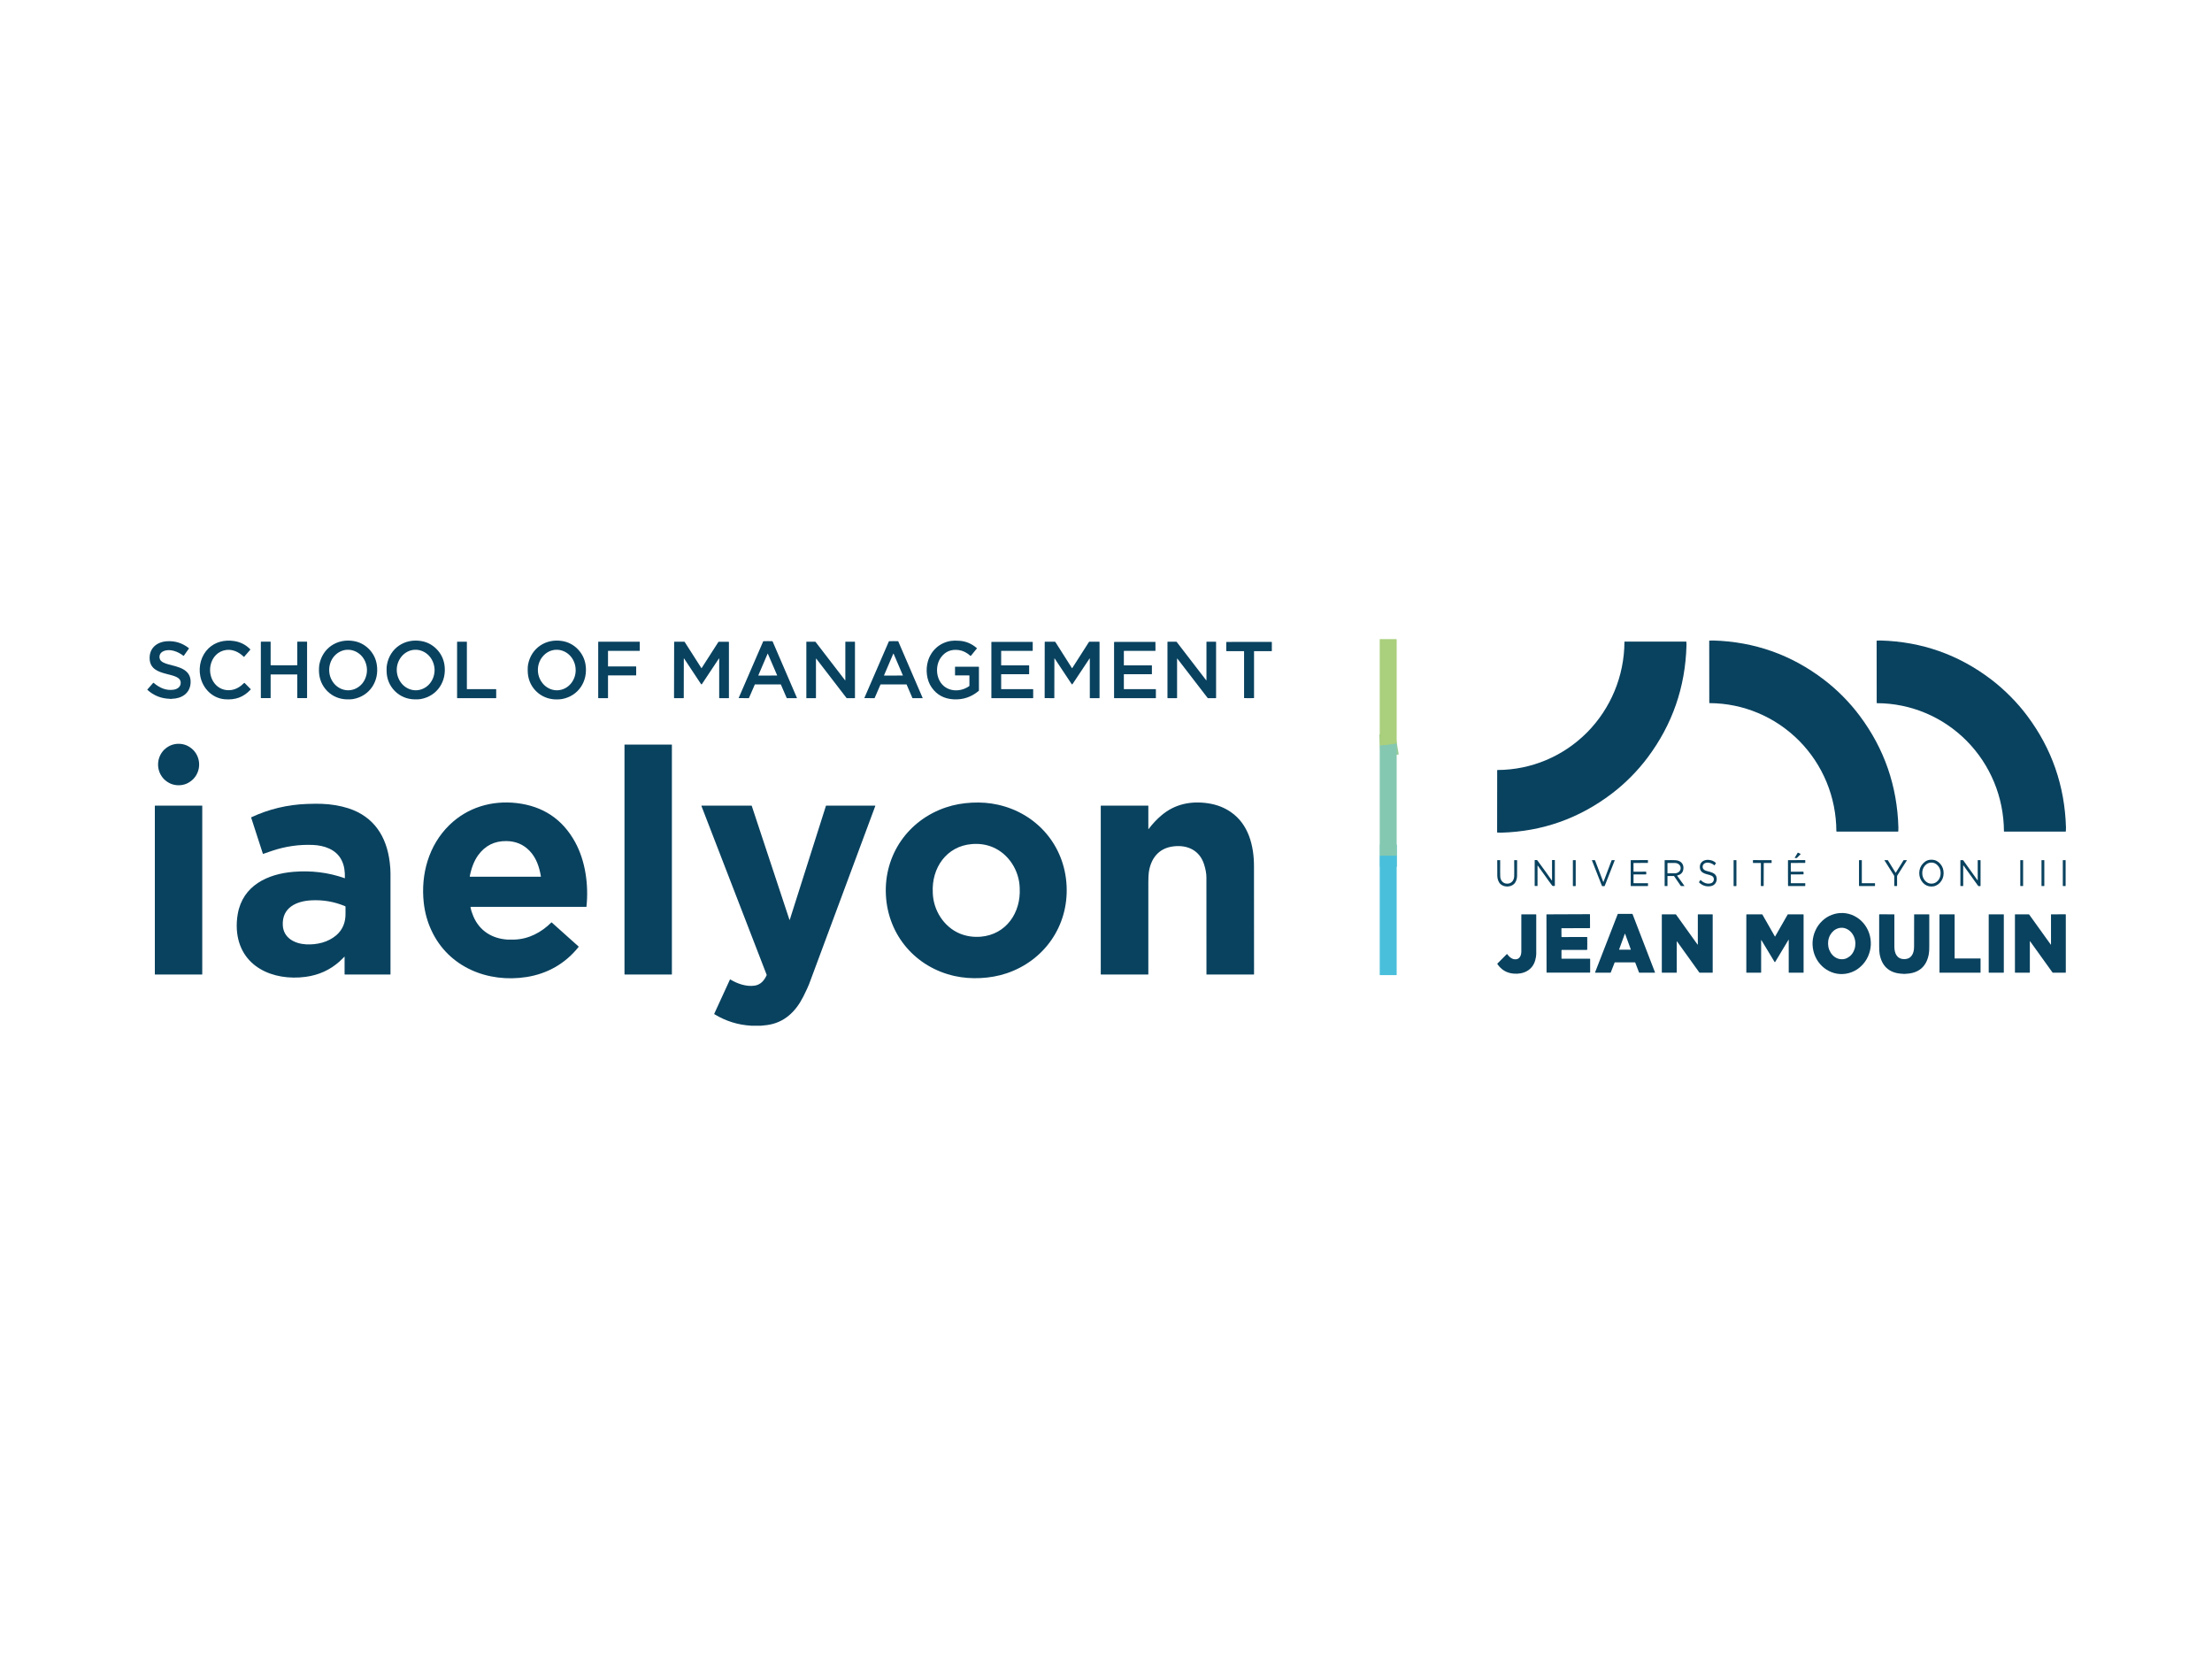 <?xml version="1.0" encoding="UTF-8"?> <svg xmlns="http://www.w3.org/2000/svg" xmlns:xlink="http://www.w3.org/1999/xlink" width="200" zoomAndPan="magnify" viewBox="0 0 150 112.5" height="150" preserveAspectRatio="xMidYMid meet" version="1.2"><defs><clipPath id="38f0b1bc7a"><path d="M 85 42.676 L 104 42.676 L 104 60 L 85 60 Z M 85 42.676 "></path></clipPath><clipPath id="b421529b0c"><path d="M 127 43 L 140.262 43 L 140.262 57 L 127 57 Z M 127 43 "></path></clipPath><clipPath id="6bda8e4a09"><path d="M 9.59 43 L 13 43 L 13 48 L 9.59 48 Z M 9.59 43 "></path></clipPath><clipPath id="4fceb3a120"><path d="M 47 54 L 60 54 L 60 69.555 L 47 69.555 Z M 47 54 "></path></clipPath><clipPath id="2235d6160d"><path d="M 139 58 L 140.262 58 L 140.262 61 L 139 61 Z M 139 58 "></path></clipPath><clipPath id="65a5c183d2"><path d="M 136 62 L 140.262 62 L 140.262 66 L 136 66 Z M 136 62 "></path></clipPath></defs><g id="53fd8afce9"><g clip-rule="nonzero" clip-path="url(#38f0b1bc7a)"><path style="fill:none;stroke-width:2;stroke-linecap:butt;stroke-linejoin:miter;stroke:#97cc97;stroke-opacity:1;stroke-miterlimit:4;" d="M 113.939 10.286 C 113.431 10.374 112.918 10.437 112.399 10.468 " transform="matrix(0.746,0,0,0.753,9.726,42.674)"></path></g><path style="fill:none;stroke-width:2;stroke-linecap:butt;stroke-linejoin:miter;stroke:#67c4c7;stroke-opacity:1;stroke-miterlimit:4;" d="M 113.939 20.389 L 112.399 20.389 " transform="matrix(0.746,0,0,0.753,9.726,42.674)"></path><path style=" stroke:none;fill-rule:nonzero;fill:#aacf7d;fill-opacity:1;" d="M 94.711 50.422 C 94.332 50.488 93.949 50.535 93.562 50.559 L 93.562 43.348 C 93.562 43.344 93.566 43.34 93.574 43.34 L 94.676 43.34 C 94.699 43.34 94.711 43.352 94.711 43.375 Z M 94.711 50.422 "></path><path style=" stroke:none;fill-rule:nonzero;fill:#09425f;fill-opacity:1;" d="M 16.551 46.316 C 16.562 46.305 16.578 46.305 16.59 46.316 L 16.996 46.727 C 17.008 46.738 17.008 46.75 16.996 46.762 C 16.504 47.289 15.949 47.477 15.234 47.418 C 14.387 47.344 13.738 46.672 13.582 45.852 C 13.449 45.168 13.645 44.445 14.145 43.961 C 14.609 43.52 15.234 43.375 15.867 43.469 C 16.293 43.531 16.66 43.715 16.969 44.027 C 16.98 44.039 16.98 44.051 16.969 44.062 L 16.559 44.535 C 16.547 44.547 16.535 44.547 16.527 44.535 C 16.211 44.223 15.797 44.023 15.355 44.074 C 14.793 44.141 14.391 44.562 14.277 45.117 C 14.094 46.016 14.719 46.934 15.699 46.789 C 16.031 46.738 16.312 46.555 16.551 46.316 Z M 16.551 46.316 "></path><path style=" stroke:none;fill-rule:nonzero;fill:#09425f;fill-opacity:1;" d="M 25.02 44.012 C 25.309 44.309 25.488 44.66 25.551 45.07 C 25.73 46.195 25.066 47.207 23.941 47.406 C 23.844 47.422 23.711 47.43 23.543 47.426 C 23.027 47.418 22.555 47.23 22.188 46.859 C 21.82 46.484 21.637 46.012 21.629 45.484 C 21.629 45.316 21.637 45.184 21.652 45.086 C 21.855 43.949 22.859 43.285 23.973 43.469 C 24.379 43.535 24.727 43.719 25.02 44.012 Z M 23.539 44.062 C 23.371 44.07 23.207 44.113 23.055 44.191 C 22.902 44.27 22.766 44.375 22.652 44.508 C 22.539 44.645 22.453 44.797 22.398 44.965 C 22.34 45.137 22.316 45.312 22.324 45.496 C 22.332 45.68 22.371 45.852 22.445 46.016 C 22.52 46.18 22.617 46.324 22.742 46.449 C 22.871 46.57 23.012 46.664 23.172 46.727 C 23.332 46.789 23.496 46.816 23.668 46.809 C 23.836 46.797 24 46.758 24.152 46.68 C 24.305 46.602 24.441 46.496 24.555 46.363 C 24.668 46.227 24.754 46.074 24.809 45.902 C 24.867 45.734 24.891 45.555 24.883 45.375 C 24.875 45.191 24.832 45.02 24.762 44.855 C 24.688 44.688 24.59 44.547 24.465 44.422 C 24.336 44.301 24.195 44.207 24.035 44.145 C 23.875 44.082 23.711 44.055 23.539 44.062 Z M 23.539 44.062 "></path><path style=" stroke:none;fill-rule:nonzero;fill:#09425f;fill-opacity:1;" d="M 26.773 46.859 C 26.402 46.484 26.219 46.012 26.215 45.484 C 26.211 45.316 26.219 45.184 26.238 45.086 C 26.438 43.949 27.441 43.285 28.555 43.469 C 28.961 43.535 29.312 43.719 29.602 44.012 C 29.895 44.309 30.07 44.66 30.137 45.07 C 30.312 46.195 29.652 47.207 28.523 47.406 C 28.426 47.422 28.293 47.43 28.129 47.426 C 27.609 47.418 27.141 47.23 26.773 46.859 Z M 28.125 44.062 C 27.953 44.07 27.793 44.113 27.637 44.191 C 27.484 44.27 27.352 44.375 27.238 44.508 C 27.125 44.645 27.039 44.797 26.98 44.965 C 26.922 45.137 26.898 45.312 26.906 45.496 C 26.918 45.68 26.957 45.852 27.031 46.016 C 27.102 46.18 27.203 46.324 27.328 46.449 C 27.453 46.57 27.598 46.664 27.758 46.727 C 27.918 46.789 28.082 46.816 28.25 46.809 C 28.422 46.797 28.582 46.758 28.734 46.68 C 28.891 46.602 29.023 46.496 29.137 46.363 C 29.25 46.227 29.336 46.074 29.395 45.902 C 29.449 45.734 29.477 45.555 29.469 45.375 C 29.457 45.191 29.418 45.02 29.344 44.855 C 29.273 44.688 29.172 44.547 29.047 44.422 C 28.922 44.301 28.777 44.207 28.617 44.145 C 28.457 44.082 28.293 44.055 28.125 44.062 Z M 28.125 44.062 "></path><path style=" stroke:none;fill-rule:nonzero;fill:#09425f;fill-opacity:1;" d="M 36.34 46.859 C 35.973 46.484 35.789 46.012 35.785 45.484 C 35.781 45.316 35.789 45.184 35.805 45.086 C 36.008 43.949 37.012 43.285 38.125 43.469 C 38.531 43.535 38.883 43.719 39.172 44.012 C 39.461 44.309 39.641 44.66 39.707 45.07 C 39.883 46.195 39.223 47.207 38.094 47.406 C 37.996 47.422 37.863 47.43 37.699 47.43 C 37.18 47.418 36.711 47.23 36.34 46.859 Z M 37.691 44.062 C 37.523 44.07 37.363 44.113 37.207 44.191 C 37.055 44.27 36.922 44.375 36.809 44.508 C 36.691 44.645 36.609 44.797 36.551 44.965 C 36.492 45.137 36.469 45.312 36.477 45.496 C 36.484 45.68 36.527 45.852 36.598 46.016 C 36.672 46.18 36.773 46.324 36.898 46.449 C 37.023 46.57 37.168 46.664 37.328 46.727 C 37.488 46.789 37.652 46.816 37.82 46.809 C 37.992 46.797 38.152 46.758 38.305 46.68 C 38.461 46.602 38.594 46.496 38.707 46.363 C 38.82 46.227 38.906 46.074 38.965 45.902 C 39.02 45.734 39.047 45.555 39.035 45.375 C 39.027 45.191 38.988 45.02 38.914 44.855 C 38.844 44.688 38.742 44.547 38.617 44.422 C 38.492 44.301 38.348 44.207 38.188 44.145 C 38.027 44.082 37.863 44.055 37.691 44.062 Z M 37.691 44.062 "></path><path style=" stroke:none;fill-rule:nonzero;fill:#09425f;fill-opacity:1;" d="M 66.383 45.238 L 66.383 46.82 C 66.383 46.836 66.375 46.848 66.363 46.855 C 65.867 47.27 65.297 47.461 64.656 47.422 C 64.023 47.387 63.531 47.121 63.18 46.621 C 62.828 46.129 62.758 45.402 62.926 44.832 C 63.145 44.098 63.73 43.578 64.484 43.461 C 64.637 43.438 64.828 43.434 65.066 43.453 C 65.508 43.484 65.898 43.652 66.238 43.949 C 66.25 43.957 66.25 43.969 66.238 43.98 L 65.84 44.469 C 65.828 44.48 65.816 44.484 65.805 44.473 C 65.562 44.254 65.297 44.121 65.016 44.082 C 64.492 44.012 64.086 44.184 63.789 44.605 C 63.66 44.793 63.578 45.016 63.551 45.266 C 63.523 45.531 63.555 45.781 63.648 46.02 C 63.992 46.891 65.023 47.023 65.723 46.527 C 65.734 46.523 65.738 46.512 65.738 46.5 L 65.738 45.82 C 65.738 45.809 65.73 45.801 65.719 45.801 L 64.777 45.801 C 64.766 45.801 64.762 45.797 64.762 45.785 L 64.762 45.227 C 64.762 45.215 64.766 45.211 64.777 45.211 L 66.352 45.211 C 66.371 45.211 66.383 45.223 66.383 45.238 Z M 66.383 45.238 "></path><path style=" stroke:none;fill-rule:nonzero;fill:#09425f;fill-opacity:1;" d="M 122.004 50.234 C 120.391 48.609 118.219 47.691 115.934 47.68 C 115.918 47.68 115.906 47.672 115.91 47.656 L 115.906 43.465 C 115.906 43.449 115.914 43.441 115.93 43.441 C 116.027 43.434 116.109 43.43 116.18 43.434 C 118.969 43.516 121.469 44.398 123.68 46.086 C 124.133 46.43 124.562 46.809 124.98 47.23 C 125.395 47.648 125.77 48.086 126.109 48.539 C 127.781 50.773 128.656 53.301 128.734 56.117 C 128.738 56.184 128.734 56.27 128.727 56.371 C 128.727 56.383 128.719 56.391 128.703 56.391 L 124.555 56.391 C 124.539 56.391 124.527 56.379 124.527 56.363 C 124.52 54.055 123.613 51.859 122.004 50.234 Z M 122.004 50.234 "></path><g clip-rule="nonzero" clip-path="url(#b421529b0c)"><path style=" stroke:none;fill-rule:nonzero;fill:#09425f;fill-opacity:1;" d="M 136.332 47.227 C 136.75 47.645 137.125 48.082 137.465 48.535 C 139.141 50.77 140.016 53.297 140.098 56.113 C 140.098 56.184 140.098 56.27 140.09 56.367 C 140.086 56.383 140.082 56.391 140.066 56.391 L 135.914 56.391 C 135.898 56.391 135.891 56.383 135.891 56.363 C 135.879 54.055 134.969 51.859 133.359 50.234 C 131.746 48.609 129.57 47.691 127.285 47.684 C 127.27 47.684 127.262 47.676 127.262 47.656 L 127.258 43.465 C 127.258 43.449 127.262 43.441 127.277 43.441 C 127.375 43.434 127.461 43.434 127.527 43.434 C 130.32 43.512 132.82 44.395 135.035 46.082 C 135.484 46.426 135.918 46.809 136.332 47.227 Z M 136.332 47.227 "></path></g><g clip-rule="nonzero" clip-path="url(#6bda8e4a09)"><path style=" stroke:none;fill-rule:nonzero;fill:#09425f;fill-opacity:1;" d="M 10.422 46.309 C 10.828 46.652 11.273 46.844 11.773 46.77 C 12.023 46.734 12.258 46.578 12.254 46.301 C 12.25 45.504 10.262 45.984 10.152 44.738 C 10.086 43.98 10.613 43.531 11.316 43.484 C 11.871 43.449 12.367 43.605 12.801 43.949 C 12.812 43.961 12.816 43.969 12.809 43.98 L 12.469 44.461 C 12.457 44.477 12.445 44.477 12.43 44.465 C 12.07 44.184 11.512 43.965 11.082 44.16 C 10.859 44.258 10.762 44.469 10.844 44.703 C 10.914 44.891 11.207 44.992 11.391 45.043 C 12.062 45.223 12.961 45.359 12.926 46.285 C 12.898 47.012 12.324 47.371 11.66 47.387 C 11.621 47.387 11.578 47.406 11.555 47.395 C 11.551 47.391 11.535 47.391 11.512 47.387 C 10.934 47.371 10.43 47.172 10 46.785 C 9.988 46.773 9.988 46.762 9.996 46.754 L 10.383 46.312 C 10.395 46.301 10.406 46.297 10.422 46.309 Z M 10.422 46.309 "></path></g><path style=" stroke:none;fill-rule:nonzero;fill:#09425f;fill-opacity:1;" d="M 52.07 43.477 C 52.176 43.477 52.273 43.477 52.363 43.48 C 52.379 43.48 52.387 43.488 52.395 43.504 L 54.043 47.328 C 54.047 47.34 54.043 47.344 54.031 47.344 L 53.367 47.344 C 53.355 47.344 53.352 47.34 53.348 47.332 L 52.953 46.422 C 52.953 46.414 52.945 46.41 52.938 46.41 C 52.891 46.41 52.602 46.41 52.07 46.41 C 51.535 46.41 51.246 46.41 51.203 46.41 C 51.191 46.41 51.188 46.414 51.184 46.422 L 50.789 47.332 C 50.785 47.34 50.781 47.344 50.773 47.344 L 50.105 47.34 C 50.094 47.34 50.09 47.336 50.094 47.324 L 51.75 43.5 C 51.754 43.488 51.766 43.48 51.781 43.48 C 51.871 43.477 51.969 43.477 52.07 43.477 Z M 51.426 45.793 C 51.422 45.805 51.426 45.812 51.438 45.812 L 52.688 45.809 C 52.699 45.809 52.703 45.805 52.699 45.793 L 52.07 44.332 C 52.07 44.328 52.066 44.324 52.059 44.324 C 52.055 44.324 52.051 44.328 52.051 44.332 Z M 51.426 45.793 "></path><path style=" stroke:none;fill-rule:nonzero;fill:#09425f;fill-opacity:1;" d="M 60.594 46.41 C 60.062 46.41 59.773 46.41 59.727 46.41 C 59.719 46.41 59.711 46.414 59.707 46.422 L 59.312 47.332 C 59.312 47.34 59.305 47.344 59.297 47.344 L 58.629 47.34 C 58.617 47.34 58.613 47.336 58.617 47.324 L 60.273 43.5 C 60.281 43.488 60.293 43.48 60.305 43.48 C 60.395 43.477 60.492 43.477 60.598 43.477 C 60.699 43.477 60.797 43.477 60.887 43.48 C 60.902 43.48 60.914 43.488 60.918 43.504 L 62.566 47.328 C 62.57 47.34 62.57 47.344 62.559 47.344 L 61.891 47.344 C 61.879 47.344 61.875 47.34 61.871 47.332 L 61.48 46.422 C 61.477 46.414 61.469 46.41 61.461 46.41 C 61.414 46.41 61.125 46.41 60.594 46.41 Z M 59.949 45.793 C 59.945 45.805 59.949 45.812 59.961 45.812 L 61.215 45.809 C 61.227 45.809 61.23 45.805 61.223 45.793 L 60.598 44.332 C 60.594 44.328 60.59 44.324 60.586 44.324 C 60.578 44.324 60.574 44.328 60.574 44.332 Z M 59.949 45.793 "></path><path style=" stroke:none;fill-rule:nonzero;fill:#09425f;fill-opacity:1;" d="M 107.625 49.664 C 109.234 48.035 110.145 45.84 110.156 43.535 C 110.156 43.516 110.164 43.508 110.18 43.508 L 114.332 43.508 C 114.348 43.508 114.355 43.516 114.355 43.527 C 114.363 43.629 114.367 43.715 114.363 43.781 C 114.285 46.602 113.406 49.125 111.734 51.363 C 111.395 51.816 111.016 52.254 110.602 52.672 C 110.188 53.09 109.754 53.473 109.305 53.812 C 107.09 55.5 104.586 56.387 101.797 56.465 C 101.727 56.465 101.645 56.465 101.543 56.457 C 101.531 56.457 101.523 56.449 101.523 56.434 L 101.527 52.242 C 101.527 52.223 101.535 52.215 101.551 52.215 C 103.836 52.207 106.012 51.289 107.625 49.664 Z M 107.625 49.664 "></path><path style=" stroke:none;fill-rule:nonzero;fill:#09425f;fill-opacity:1;" d="M 19.254 45.117 C 19.68 45.117 19.977 45.117 20.137 45.113 C 20.152 45.113 20.16 45.105 20.16 45.094 L 20.16 43.535 C 20.16 43.52 20.168 43.512 20.184 43.512 L 20.797 43.512 C 20.812 43.512 20.82 43.52 20.824 43.535 C 20.824 43.535 20.824 44.168 20.824 45.426 C 20.824 46.684 20.824 47.312 20.824 47.316 C 20.82 47.332 20.812 47.34 20.797 47.34 L 20.184 47.34 C 20.168 47.34 20.16 47.332 20.16 47.316 L 20.16 45.758 C 20.16 45.742 20.152 45.734 20.137 45.734 C 19.977 45.734 19.68 45.734 19.254 45.734 C 18.828 45.734 18.535 45.734 18.375 45.734 C 18.359 45.734 18.352 45.742 18.352 45.758 L 18.352 47.316 C 18.352 47.332 18.344 47.34 18.328 47.34 L 17.711 47.34 C 17.699 47.34 17.691 47.332 17.688 47.316 C 17.688 47.312 17.688 46.684 17.688 45.426 C 17.688 44.168 17.688 43.535 17.688 43.535 C 17.691 43.52 17.699 43.512 17.715 43.512 L 18.328 43.512 C 18.344 43.512 18.352 43.52 18.352 43.535 L 18.352 45.094 C 18.352 45.105 18.359 45.113 18.375 45.113 C 18.535 45.117 18.828 45.117 19.254 45.117 Z M 19.254 45.117 "></path><path style=" stroke:none;fill-rule:nonzero;fill:#09425f;fill-opacity:1;" d="M 31.68 46.734 L 33.629 46.734 C 33.645 46.734 33.648 46.742 33.648 46.754 L 33.648 47.324 C 33.648 47.336 33.645 47.344 33.629 47.344 L 31.016 47.344 C 31.004 47.344 30.996 47.336 30.996 47.324 L 30.996 43.535 C 30.996 43.523 31.004 43.516 31.016 43.516 L 31.641 43.516 C 31.652 43.516 31.66 43.523 31.66 43.535 L 31.66 46.715 C 31.66 46.727 31.668 46.734 31.68 46.734 Z M 31.68 46.734 "></path><path style=" stroke:none;fill-rule:nonzero;fill:#09425f;fill-opacity:1;" d="M 41.23 45.82 L 41.23 47.324 C 41.23 47.336 41.223 47.344 41.211 47.344 L 40.586 47.344 C 40.574 47.344 40.566 47.336 40.566 47.324 L 40.566 43.535 C 40.566 43.523 40.574 43.516 40.586 43.516 L 43.363 43.516 C 43.375 43.516 43.383 43.523 43.383 43.535 L 43.383 44.117 C 43.383 44.129 43.375 44.137 43.363 44.137 L 41.25 44.137 C 41.234 44.137 41.23 44.141 41.23 44.156 L 41.23 45.172 C 41.23 45.188 41.234 45.191 41.25 45.191 L 43.121 45.191 C 43.133 45.191 43.141 45.199 43.141 45.211 L 43.141 45.781 C 43.141 45.793 43.133 45.801 43.121 45.801 L 41.25 45.801 C 41.234 45.801 41.23 45.809 41.23 45.82 Z M 41.23 45.82 "></path><path style=" stroke:none;fill-rule:nonzero;fill:#09425f;fill-opacity:1;" d="M 47.57 45.309 C 47.574 45.309 47.578 45.309 47.578 45.305 C 48.148 44.418 48.523 43.832 48.711 43.539 C 48.719 43.523 48.73 43.52 48.746 43.52 L 49.402 43.52 C 49.422 43.52 49.43 43.527 49.43 43.543 L 49.43 47.328 C 49.43 47.34 49.426 47.344 49.414 47.344 L 48.789 47.344 C 48.777 47.344 48.77 47.34 48.77 47.328 L 48.77 44.664 C 48.77 44.66 48.77 44.656 48.762 44.652 C 48.758 44.652 48.754 44.652 48.75 44.656 C 48.445 45.117 48.062 45.691 47.605 46.379 C 47.594 46.398 47.582 46.41 47.57 46.41 C 47.559 46.41 47.547 46.398 47.531 46.379 C 47.078 45.691 46.695 45.117 46.391 44.656 C 46.387 44.652 46.383 44.648 46.379 44.652 C 46.375 44.652 46.371 44.656 46.371 44.66 L 46.367 47.324 C 46.367 47.336 46.359 47.344 46.352 47.344 L 45.727 47.344 C 45.715 47.344 45.707 47.336 45.707 47.324 L 45.715 43.543 C 45.715 43.523 45.723 43.516 45.738 43.516 L 46.398 43.516 C 46.414 43.516 46.426 43.523 46.434 43.539 C 46.621 43.828 46.996 44.418 47.562 45.305 C 47.562 45.309 47.566 45.309 47.57 45.309 Z M 47.57 45.309 "></path><path style=" stroke:none;fill-rule:nonzero;fill:#09425f;fill-opacity:1;" d="M 54.691 43.516 L 55.289 43.516 C 55.293 43.516 55.297 43.52 55.297 43.52 L 57.301 46.125 C 57.305 46.129 57.309 46.129 57.316 46.129 C 57.32 46.129 57.324 46.125 57.324 46.117 L 57.324 43.527 C 57.324 43.52 57.328 43.516 57.336 43.516 L 57.965 43.516 C 57.973 43.516 57.977 43.52 57.977 43.527 L 57.977 47.332 C 57.977 47.34 57.973 47.344 57.965 47.344 L 57.422 47.344 C 57.418 47.344 57.414 47.344 57.41 47.34 L 55.355 44.668 C 55.352 44.664 55.348 44.66 55.34 44.664 C 55.336 44.664 55.332 44.668 55.332 44.676 L 55.332 47.332 C 55.332 47.34 55.328 47.344 55.32 47.344 L 54.691 47.344 C 54.684 47.344 54.68 47.34 54.68 47.332 L 54.68 43.527 C 54.68 43.52 54.684 43.516 54.691 43.516 Z M 54.691 43.516 "></path><path style=" stroke:none;fill-rule:nonzero;fill:#09425f;fill-opacity:1;" d="M 72.699 46.41 C 72.688 46.41 72.676 46.398 72.664 46.379 C 72.207 45.691 71.828 45.117 71.52 44.656 C 71.52 44.652 71.516 44.648 71.508 44.652 C 71.504 44.652 71.5 44.656 71.5 44.66 L 71.496 47.324 C 71.496 47.336 71.492 47.344 71.48 47.344 L 70.855 47.34 C 70.844 47.34 70.84 47.336 70.84 47.324 L 70.844 43.539 C 70.844 43.523 70.852 43.516 70.871 43.516 L 71.527 43.516 C 71.543 43.516 71.555 43.523 71.566 43.535 C 71.75 43.828 72.125 44.418 72.691 45.305 C 72.695 45.309 72.695 45.309 72.703 45.309 C 72.707 45.309 72.711 45.309 72.711 45.305 C 73.277 44.418 73.656 43.832 73.84 43.539 C 73.848 43.523 73.863 43.516 73.879 43.516 L 74.535 43.516 C 74.551 43.516 74.562 43.527 74.562 43.543 L 74.562 47.328 C 74.562 47.34 74.555 47.344 74.543 47.344 L 73.918 47.344 C 73.906 47.344 73.902 47.34 73.902 47.328 L 73.902 44.664 C 73.902 44.656 73.898 44.652 73.895 44.652 C 73.891 44.652 73.887 44.652 73.883 44.656 C 73.578 45.117 73.195 45.691 72.738 46.379 C 72.727 46.398 72.711 46.41 72.699 46.41 Z M 72.699 46.41 "></path><path style=" stroke:none;fill-rule:nonzero;fill:#09425f;fill-opacity:1;" d="M 79.195 47.344 C 79.176 47.344 79.168 47.332 79.168 47.316 L 79.168 43.543 C 79.168 43.523 79.176 43.516 79.191 43.516 L 79.762 43.516 C 79.777 43.516 79.789 43.523 79.797 43.535 L 81.793 46.129 C 81.797 46.133 81.801 46.137 81.805 46.133 C 81.809 46.133 81.812 46.129 81.812 46.125 L 81.812 43.539 C 81.812 43.523 81.82 43.516 81.836 43.516 L 82.441 43.516 C 82.457 43.516 82.465 43.523 82.465 43.539 L 82.465 47.32 C 82.465 47.336 82.457 47.344 82.441 47.344 L 81.926 47.344 C 81.91 47.344 81.898 47.336 81.887 47.324 L 79.84 44.664 C 79.836 44.66 79.832 44.66 79.828 44.66 C 79.824 44.664 79.82 44.668 79.82 44.672 L 79.82 47.32 C 79.82 47.336 79.812 47.344 79.797 47.344 Z M 79.195 47.344 "></path><path style=" stroke:none;fill-rule:nonzero;fill:#09425f;fill-opacity:1;" d="M 70.043 47.344 L 67.246 47.344 C 67.23 47.344 67.227 47.336 67.227 47.324 L 67.227 43.547 C 67.227 43.535 67.23 43.527 67.246 43.527 L 70.012 43.527 C 70.023 43.527 70.031 43.535 70.031 43.547 L 70.031 44.117 C 70.031 44.129 70.023 44.137 70.012 44.137 L 67.91 44.137 C 67.895 44.137 67.891 44.141 67.891 44.156 L 67.891 45.102 C 67.891 45.113 67.895 45.121 67.91 45.121 L 69.77 45.121 C 69.781 45.121 69.789 45.125 69.789 45.141 L 69.789 45.699 C 69.789 45.711 69.781 45.719 69.77 45.719 L 67.91 45.719 C 67.895 45.719 67.891 45.727 67.891 45.738 L 67.891 46.715 C 67.891 46.727 67.895 46.734 67.91 46.734 L 70.043 46.734 C 70.055 46.734 70.062 46.742 70.062 46.754 L 70.062 47.324 C 70.062 47.336 70.055 47.344 70.043 47.344 Z M 70.043 47.344 "></path><path style=" stroke:none;fill-rule:nonzero;fill:#09425f;fill-opacity:1;" d="M 78.355 46.734 C 78.375 46.734 78.383 46.742 78.383 46.762 L 78.383 47.332 C 78.383 47.34 78.379 47.344 78.371 47.344 L 75.57 47.344 C 75.555 47.344 75.547 47.336 75.547 47.32 L 75.547 43.562 C 75.547 43.539 75.559 43.527 75.582 43.527 L 78.34 43.527 C 78.348 43.527 78.352 43.531 78.352 43.543 L 78.355 44.113 C 78.355 44.129 78.348 44.137 78.332 44.137 L 76.238 44.137 C 76.223 44.137 76.211 44.145 76.211 44.164 L 76.211 45.102 C 76.211 45.113 76.219 45.121 76.23 45.121 L 78.098 45.121 C 78.105 45.121 78.113 45.125 78.113 45.137 L 78.113 45.703 C 78.113 45.715 78.105 45.719 78.098 45.719 L 76.23 45.719 C 76.219 45.719 76.211 45.727 76.211 45.734 L 76.211 46.711 C 76.211 46.727 76.219 46.734 76.234 46.734 Z M 78.355 46.734 "></path><path style=" stroke:none;fill-rule:nonzero;fill:#09425f;fill-opacity:1;" d="M 84.703 43.527 C 85.695 43.527 86.203 43.527 86.23 43.527 C 86.242 43.531 86.246 43.535 86.246 43.543 L 86.246 44.133 C 86.246 44.148 86.238 44.156 86.223 44.156 L 85.051 44.156 C 85.043 44.156 85.039 44.16 85.039 44.168 L 85.039 47.328 C 85.039 47.336 85.035 47.34 85.027 47.34 C 85 47.344 84.891 47.344 84.703 47.344 C 84.512 47.344 84.402 47.344 84.375 47.34 C 84.367 47.34 84.363 47.336 84.363 47.328 L 84.363 44.168 C 84.363 44.16 84.359 44.156 84.352 44.156 L 83.184 44.156 C 83.164 44.156 83.156 44.148 83.156 44.133 L 83.156 43.543 C 83.16 43.535 83.164 43.531 83.172 43.531 C 83.199 43.527 83.711 43.527 84.703 43.527 Z M 84.703 43.527 "></path><path style=" stroke:none;fill-rule:nonzero;fill:#84c8b1;fill-opacity:1;" d="M 94.711 50.422 L 94.711 58.031 L 93.562 58.031 L 93.562 50.559 C 93.949 50.535 94.332 50.488 94.711 50.422 Z M 94.711 50.422 "></path><path style=" stroke:none;fill-rule:nonzero;fill:#09425f;fill-opacity:1;" d="M 13.504 51.844 C 13.504 52.031 13.469 52.211 13.398 52.383 C 13.328 52.555 13.227 52.707 13.094 52.84 C 12.965 52.969 12.812 53.07 12.645 53.145 C 12.473 53.215 12.297 53.25 12.109 53.25 C 11.926 53.25 11.75 53.215 11.578 53.145 C 11.406 53.07 11.258 52.969 11.125 52.84 C 10.996 52.707 10.895 52.555 10.824 52.383 C 10.754 52.211 10.719 52.031 10.719 51.844 C 10.719 51.656 10.754 51.477 10.824 51.305 C 10.895 51.133 10.996 50.98 11.125 50.848 C 11.258 50.719 11.406 50.617 11.578 50.543 C 11.75 50.473 11.926 50.438 12.109 50.438 C 12.297 50.438 12.473 50.473 12.645 50.543 C 12.812 50.617 12.965 50.719 13.094 50.848 C 13.227 50.98 13.328 51.133 13.398 51.305 C 13.469 51.477 13.504 51.656 13.504 51.844 Z M 13.504 51.844 "></path><path style=" stroke:none;fill-rule:nonzero;fill:#09425f;fill-opacity:1;" d="M 42.363 50.492 L 45.547 50.492 C 45.559 50.492 45.562 50.496 45.562 50.508 L 45.562 66.066 C 45.562 66.078 45.559 66.082 45.547 66.082 L 42.363 66.082 C 42.352 66.082 42.348 66.078 42.348 66.066 L 42.348 50.508 C 42.348 50.496 42.352 50.492 42.363 50.492 Z M 42.363 50.492 "></path><path style=" stroke:none;fill-rule:nonzero;fill:#09425f;fill-opacity:1;" d="M 31.906 61.523 C 31.941 61.715 32.008 61.926 32.105 62.152 C 32.527 63.129 33.371 63.645 34.406 63.715 C 34.512 63.719 34.672 63.719 34.887 63.715 C 35.852 63.684 36.711 63.227 37.387 62.555 C 37.395 62.547 37.406 62.547 37.414 62.555 L 39.23 64.18 C 39.246 64.191 39.246 64.203 39.234 64.215 C 38.336 65.34 37.125 66.031 35.703 66.254 C 33.094 66.664 30.418 65.598 29.258 63.098 C 28.98 62.508 28.809 61.875 28.734 61.203 C 28.527 59.281 29.07 57.316 30.473 55.949 C 31.688 54.762 33.328 54.266 35.027 54.457 C 36.82 54.664 38.145 55.547 39 57.105 C 39.707 58.398 39.922 60.02 39.77 61.48 C 39.77 61.488 39.766 61.496 39.758 61.496 L 31.93 61.496 C 31.91 61.496 31.902 61.504 31.906 61.523 Z M 36.68 59.434 C 36.574 58.793 36.367 58.168 35.91 57.695 C 35.492 57.262 34.973 57.043 34.344 57.035 C 33.531 57.023 32.895 57.344 32.422 57.996 C 32.156 58.367 31.969 58.844 31.855 59.426 C 31.852 59.445 31.859 59.453 31.879 59.453 L 36.664 59.453 C 36.676 59.453 36.68 59.449 36.68 59.434 Z M 36.68 59.434 "></path><path style=" stroke:none;fill-rule:nonzero;fill:#09425f;fill-opacity:1;" d="M 72.328 60.062 C 72.465 62.805 70.801 65.152 68.254 66.004 C 67.691 66.191 67.109 66.293 66.5 66.324 C 65.895 66.355 65.305 66.312 64.727 66.184 C 62.105 65.598 60.215 63.438 60.074 60.691 C 59.938 57.949 61.602 55.602 64.152 54.75 C 64.711 54.562 65.293 54.461 65.902 54.43 C 66.508 54.398 67.102 54.441 67.676 54.57 C 70.301 55.156 72.191 57.316 72.328 60.062 Z M 63.254 60.551 C 63.289 61.73 64.008 62.855 65.082 63.305 C 65.523 63.488 65.996 63.559 66.504 63.52 C 68.227 63.375 69.238 61.895 69.148 60.227 C 69.148 60.219 69.148 60.211 69.148 60.203 C 69.113 59.023 68.395 57.902 67.32 57.449 C 66.879 57.266 66.406 57.195 65.902 57.238 C 64.18 57.379 63.164 58.859 63.254 60.527 C 63.254 60.535 63.254 60.543 63.254 60.551 Z M 63.254 60.551 "></path><path style=" stroke:none;fill-rule:nonzero;fill:#09425f;fill-opacity:1;" d="M 74.672 54.633 L 77.859 54.633 C 77.867 54.633 77.871 54.637 77.871 54.645 L 77.871 56.215 C 77.871 56.219 77.875 56.223 77.879 56.223 C 77.883 56.223 77.887 56.223 77.887 56.219 C 78.156 55.867 78.445 55.555 78.762 55.289 C 79.668 54.52 80.766 54.301 81.922 54.473 C 82.504 54.559 83.02 54.758 83.469 55.07 C 84.668 55.895 85.035 57.355 85.035 58.742 C 85.039 59.539 85.039 61.977 85.039 66.062 C 85.039 66.078 85.031 66.082 85.02 66.082 L 81.824 66.082 C 81.816 66.082 81.812 66.078 81.812 66.07 C 81.812 62.703 81.812 60.512 81.809 59.496 C 81.809 59.23 81.754 58.938 81.652 58.617 C 81.352 57.664 80.531 57.285 79.598 57.391 C 78.598 57.5 78.043 58.184 77.902 59.16 C 77.883 59.32 77.871 59.539 77.871 59.812 C 77.871 60.781 77.871 62.863 77.871 66.066 C 77.871 66.078 77.867 66.082 77.855 66.082 L 74.668 66.082 C 74.652 66.082 74.645 66.074 74.645 66.059 L 74.645 54.66 C 74.645 54.641 74.652 54.633 74.672 54.633 Z M 74.672 54.633 "></path><path style=" stroke:none;fill-rule:nonzero;fill:#09425f;fill-opacity:1;" d="M 17.027 55.43 C 17.027 55.426 17.027 55.426 17.031 55.426 C 18.234 54.863 19.504 54.562 20.832 54.516 C 21.211 54.504 21.531 54.5 21.789 54.508 C 22.449 54.531 23.062 54.633 23.625 54.812 C 25.359 55.375 26.223 56.73 26.43 58.488 C 26.465 58.77 26.48 59.016 26.48 59.23 C 26.484 61.961 26.484 64.238 26.48 66.07 C 26.48 66.078 26.477 66.082 26.469 66.082 L 23.383 66.082 C 23.371 66.082 23.367 66.078 23.367 66.066 L 23.367 64.883 C 23.367 64.879 23.363 64.875 23.359 64.875 C 23.355 64.875 23.352 64.875 23.352 64.879 C 23.246 64.977 23.129 65.105 23.02 65.203 C 22.371 65.781 21.605 66.125 20.723 66.242 C 18.523 66.535 16.238 65.566 16.062 63.055 C 16.039 62.691 16.059 62.328 16.125 61.965 C 16.469 60.047 18.145 59.266 19.891 59.121 C 21.074 59.023 22.246 59.152 23.367 59.551 C 23.379 59.555 23.387 59.551 23.387 59.535 C 23.395 59.102 23.355 58.711 23.164 58.332 C 22.797 57.594 21.977 57.328 21.215 57.297 C 20.281 57.258 19.363 57.391 18.465 57.691 C 18.25 57.762 18.047 57.832 17.852 57.902 C 17.84 57.906 17.828 57.902 17.824 57.887 Z M 23.43 61.488 C 23.43 61.473 23.422 61.461 23.406 61.453 C 22.668 61.141 21.895 61.008 21.082 61.055 C 20.086 61.113 19.129 61.551 19.176 62.723 C 19.207 63.613 20 64 20.766 64.039 C 21.492 64.074 22.254 63.898 22.812 63.414 C 23.246 63.039 23.441 62.527 23.43 61.938 C 23.426 61.836 23.426 61.688 23.43 61.488 Z M 23.43 61.488 "></path><path style=" stroke:none;fill-rule:nonzero;fill:#09425f;fill-opacity:1;" d="M 10.52 54.633 L 13.699 54.633 C 13.711 54.633 13.715 54.637 13.715 54.652 L 13.715 66.066 C 13.715 66.078 13.711 66.082 13.699 66.082 L 10.52 66.082 C 10.504 66.082 10.5 66.078 10.5 66.066 L 10.5 54.652 C 10.5 54.637 10.504 54.633 10.52 54.633 Z M 10.52 54.633 "></path><g clip-rule="nonzero" clip-path="url(#4fceb3a120)"><path style=" stroke:none;fill-rule:nonzero;fill:#09425f;fill-opacity:1;" d="M 51.609 69.555 L 50.945 69.555 C 50.043 69.504 49.211 69.242 48.441 68.773 C 48.43 68.766 48.426 68.758 48.434 68.746 L 49.5 66.422 C 49.504 66.414 49.512 66.41 49.52 66.418 C 50.008 66.711 50.617 66.926 51.188 66.836 C 51.586 66.77 51.828 66.484 51.988 66.129 C 51.992 66.121 51.992 66.109 51.988 66.102 L 47.566 54.656 C 47.559 54.641 47.566 54.633 47.582 54.633 L 50.961 54.633 C 50.969 54.633 50.973 54.637 50.977 54.645 L 53.535 62.375 C 53.539 62.379 53.539 62.383 53.547 62.383 C 53.551 62.383 53.555 62.379 53.555 62.375 L 56.008 54.648 C 56.012 54.637 56.02 54.633 56.027 54.633 L 59.34 54.633 C 59.355 54.633 59.363 54.641 59.355 54.656 C 57.879 58.633 56.387 62.652 54.871 66.723 C 54.805 66.898 54.672 67.184 54.473 67.582 C 53.953 68.613 53.176 69.355 52.012 69.512 C 51.879 69.527 51.742 69.543 51.609 69.555 Z M 51.609 69.555 "></path></g><path style=" stroke:none;fill-rule:nonzero;fill:#09425f;fill-opacity:1;" d="M 122.098 57.926 C 122.074 57.953 121.996 58.035 121.863 58.168 C 121.844 58.188 121.797 58.191 121.719 58.184 C 121.703 58.18 121.699 58.172 121.707 58.156 L 121.902 57.832 C 121.91 57.82 121.918 57.816 121.934 57.824 L 122.094 57.898 C 122.109 57.906 122.109 57.914 122.098 57.926 Z M 122.098 57.926 "></path><path style=" stroke:none;fill-rule:nonzero;fill:#49bfdc;fill-opacity:1;" d="M 94.711 58.031 L 94.711 66.102 C 94.711 66.117 94.703 66.125 94.684 66.125 L 93.586 66.125 C 93.57 66.125 93.562 66.117 93.562 66.102 L 93.562 58.031 Z M 94.711 58.031 "></path><path style=" stroke:none;fill-rule:nonzero;fill:#09425f;fill-opacity:1;" d="M 130.992 58.297 C 131.223 58.301 131.414 58.395 131.57 58.574 C 131.73 58.758 131.805 58.973 131.801 59.223 C 131.797 59.477 131.711 59.688 131.547 59.863 C 131.379 60.039 131.184 60.121 130.957 60.117 C 130.727 60.113 130.535 60.02 130.379 59.84 C 130.223 59.656 130.145 59.441 130.148 59.188 C 130.156 58.938 130.238 58.723 130.406 58.551 C 130.57 58.375 130.766 58.289 130.992 58.297 Z M 130.961 58.492 C 130.789 58.496 130.645 58.566 130.523 58.711 C 130.406 58.852 130.348 59.02 130.352 59.219 C 130.355 59.414 130.418 59.582 130.543 59.723 C 130.668 59.859 130.816 59.926 130.988 59.922 C 131.16 59.918 131.305 59.848 131.426 59.707 C 131.543 59.562 131.602 59.395 131.598 59.195 C 131.598 59 131.531 58.832 131.406 58.695 C 131.285 58.559 131.137 58.488 130.961 58.492 Z M 130.961 58.492 "></path><path style=" stroke:none;fill-rule:nonzero;fill:#09425f;fill-opacity:1;" d="M 115.328 59.676 C 115.512 59.867 115.773 59.977 116.035 59.891 C 116.211 59.832 116.281 59.598 116.16 59.457 C 116.113 59.402 116.039 59.363 115.934 59.336 C 115.602 59.246 115.289 59.188 115.27 58.824 C 115.25 58.473 115.535 58.285 115.859 58.309 C 116.055 58.32 116.219 58.387 116.352 58.512 C 116.363 58.52 116.363 58.531 116.355 58.547 L 116.266 58.676 C 116.262 58.684 116.25 58.684 116.242 58.676 C 116.133 58.555 115.914 58.488 115.766 58.496 C 115.613 58.504 115.469 58.598 115.461 58.758 C 115.449 58.938 115.59 59.027 115.75 59.066 C 115.996 59.129 116.281 59.191 116.375 59.406 C 116.465 59.617 116.402 59.875 116.215 60.008 C 116.125 60.07 116.012 60.102 115.871 60.105 C 115.621 60.113 115.398 60.02 115.211 59.832 C 115.207 59.828 115.207 59.824 115.211 59.82 L 115.309 59.676 C 115.316 59.668 115.32 59.668 115.328 59.676 Z M 115.328 59.676 "></path><path style=" stroke:none;fill-rule:nonzero;fill:#09425f;fill-opacity:1;" d="M 102.207 59.922 C 102.484 59.922 102.66 59.719 102.68 59.441 C 102.684 59.336 102.688 58.973 102.68 58.344 C 102.68 58.332 102.688 58.328 102.699 58.328 L 102.859 58.328 C 102.871 58.328 102.879 58.332 102.879 58.344 C 102.879 58.863 102.879 59.215 102.875 59.402 C 102.875 59.594 102.805 59.828 102.652 59.957 C 102.547 60.047 102.426 60.098 102.289 60.109 C 102.25 60.113 102.223 60.117 102.207 60.117 C 102.188 60.117 102.16 60.113 102.125 60.109 C 101.988 60.098 101.867 60.047 101.758 59.957 C 101.609 59.828 101.539 59.594 101.535 59.402 C 101.531 59.215 101.531 58.863 101.531 58.344 C 101.531 58.332 101.539 58.328 101.551 58.328 L 101.711 58.328 C 101.723 58.328 101.73 58.332 101.73 58.344 C 101.727 58.973 101.727 59.336 101.734 59.441 C 101.75 59.719 101.93 59.922 102.207 59.922 Z M 102.207 59.922 "></path><path style=" stroke:none;fill-rule:nonzero;fill:#09425f;fill-opacity:1;" d="M 104.676 59.254 C 104.672 59.254 104.543 59.07 104.281 58.703 C 104.277 58.699 104.273 58.695 104.27 58.699 C 104.262 58.699 104.258 58.703 104.262 58.711 L 104.262 60.066 C 104.262 60.074 104.258 60.078 104.246 60.078 L 104.082 60.078 C 104.074 60.078 104.07 60.074 104.07 60.066 L 104.07 58.344 C 104.07 58.328 104.078 58.32 104.094 58.32 L 104.195 58.32 C 104.219 58.32 104.238 58.328 104.254 58.348 C 104.355 58.48 104.547 58.746 104.832 59.141 C 104.832 59.145 104.965 59.328 105.223 59.695 C 105.227 59.699 105.23 59.699 105.238 59.699 C 105.242 59.695 105.246 59.691 105.246 59.688 L 105.246 58.332 C 105.246 58.324 105.25 58.32 105.258 58.32 L 105.426 58.32 C 105.434 58.32 105.438 58.324 105.438 58.332 L 105.438 60.055 C 105.438 60.07 105.43 60.078 105.414 60.078 L 105.309 60.078 C 105.285 60.078 105.266 60.066 105.254 60.051 C 105.152 59.918 104.957 59.652 104.676 59.254 Z M 104.676 59.254 "></path><path style=" stroke:none;fill-rule:nonzero;fill:#09425f;fill-opacity:1;" d="M 106.676 58.328 L 106.836 58.328 C 106.848 58.328 106.852 58.332 106.852 58.344 L 106.852 60.066 C 106.852 60.078 106.848 60.086 106.836 60.086 L 106.676 60.086 C 106.668 60.086 106.66 60.078 106.66 60.066 L 106.66 58.344 C 106.66 58.332 106.668 58.328 106.676 58.328 Z M 106.676 58.328 "></path><path style=" stroke:none;fill-rule:nonzero;fill:#09425f;fill-opacity:1;" d="M 108.727 59.812 C 108.727 59.812 108.73 59.809 108.734 59.801 C 108.918 59.309 109.102 58.82 109.289 58.336 C 109.293 58.332 109.297 58.328 109.301 58.328 L 109.492 58.328 C 109.5 58.328 109.504 58.332 109.5 58.336 L 108.82 60.07 C 108.812 60.082 108.805 60.09 108.789 60.094 C 108.789 60.094 108.77 60.094 108.727 60.094 C 108.684 60.094 108.66 60.094 108.66 60.094 C 108.645 60.09 108.637 60.082 108.629 60.07 L 107.949 58.336 C 107.949 58.332 107.949 58.328 107.957 58.328 L 108.148 58.328 C 108.156 58.328 108.16 58.332 108.16 58.336 C 108.348 58.82 108.531 59.309 108.719 59.801 C 108.719 59.809 108.723 59.812 108.727 59.812 Z M 108.727 59.812 "></path><path style=" stroke:none;fill-rule:nonzero;fill:#09425f;fill-opacity:1;" d="M 111.637 59.203 C 111.637 59.234 111.637 59.258 111.633 59.273 C 111.633 59.289 111.621 59.297 111.609 59.297 L 110.789 59.297 C 110.777 59.297 110.773 59.301 110.773 59.312 L 110.773 59.867 C 110.773 59.883 110.781 59.891 110.793 59.891 L 111.738 59.891 C 111.75 59.891 111.754 59.895 111.754 59.906 L 111.754 60.066 C 111.754 60.078 111.746 60.082 111.734 60.082 L 110.598 60.082 C 110.586 60.082 110.582 60.078 110.582 60.07 C 110.582 60.043 110.582 59.754 110.582 59.203 C 110.582 58.656 110.582 58.367 110.582 58.34 C 110.582 58.332 110.586 58.328 110.594 58.328 L 111.734 58.324 C 111.746 58.324 111.75 58.328 111.75 58.34 L 111.75 58.5 C 111.754 58.512 111.746 58.516 111.734 58.516 L 110.793 58.52 C 110.777 58.52 110.77 58.527 110.77 58.543 L 110.773 59.094 C 110.773 59.105 110.777 59.113 110.789 59.113 L 111.605 59.109 C 111.621 59.109 111.629 59.117 111.633 59.133 C 111.637 59.148 111.637 59.172 111.637 59.203 Z M 111.637 59.203 "></path><path style=" stroke:none;fill-rule:nonzero;fill:#09425f;fill-opacity:1;" d="M 114.223 60.07 C 114.227 60.074 114.227 60.078 114.223 60.078 C 114.223 60.082 114.219 60.082 114.215 60.082 L 113.996 60.082 C 113.988 60.082 113.98 60.082 113.977 60.074 L 113.527 59.418 C 113.52 59.41 113.512 59.402 113.5 59.402 L 113.086 59.402 C 113.078 59.402 113.074 59.406 113.074 59.418 L 113.074 60.07 C 113.074 60.078 113.07 60.082 113.062 60.082 L 112.898 60.082 C 112.887 60.082 112.883 60.078 112.883 60.07 L 112.883 58.34 C 112.883 58.332 112.887 58.328 112.895 58.328 C 113.246 58.324 113.484 58.324 113.613 58.332 C 114.004 58.348 114.234 58.633 114.137 59.016 C 114.09 59.207 113.934 59.324 113.746 59.367 C 113.73 59.367 113.727 59.379 113.734 59.391 Z M 113.074 58.539 L 113.074 59.203 C 113.074 59.215 113.082 59.223 113.094 59.223 L 113.578 59.219 C 113.688 59.219 113.777 59.184 113.855 59.117 C 113.93 59.051 113.969 58.969 113.969 58.875 L 113.969 58.855 C 113.965 58.762 113.93 58.684 113.852 58.617 C 113.773 58.551 113.684 58.52 113.574 58.52 L 113.09 58.52 C 113.078 58.52 113.074 58.527 113.074 58.539 Z M 113.074 58.539 "></path><path style=" stroke:none;fill-rule:nonzero;fill:#09425f;fill-opacity:1;" d="M 117.574 58.328 L 117.73 58.328 C 117.742 58.328 117.75 58.332 117.75 58.344 L 117.75 60.066 C 117.75 60.078 117.742 60.086 117.73 60.086 L 117.574 60.086 C 117.562 60.086 117.559 60.078 117.559 60.066 L 117.559 58.344 C 117.559 58.332 117.562 58.328 117.574 58.328 Z M 117.574 58.328 "></path><path style=" stroke:none;fill-rule:nonzero;fill:#09425f;fill-opacity:1;" d="M 119.504 58.328 C 119.715 58.328 119.918 58.328 120.117 58.328 C 120.133 58.328 120.137 58.336 120.137 58.348 L 120.137 58.5 C 120.137 58.516 120.133 58.52 120.117 58.52 L 119.625 58.52 C 119.609 58.52 119.602 58.527 119.602 58.543 L 119.598 60.066 C 119.598 60.078 119.594 60.082 119.582 60.082 C 119.582 60.082 119.555 60.082 119.504 60.082 C 119.449 60.082 119.422 60.082 119.422 60.082 C 119.41 60.082 119.406 60.078 119.406 60.066 L 119.41 58.543 C 119.41 58.527 119.402 58.52 119.387 58.52 L 118.891 58.52 C 118.875 58.52 118.871 58.512 118.871 58.5 L 118.871 58.348 C 118.871 58.332 118.879 58.324 118.891 58.324 C 119.09 58.328 119.293 58.328 119.504 58.328 Z M 119.504 58.328 "></path><path style=" stroke:none;fill-rule:nonzero;fill:#09425f;fill-opacity:1;" d="M 121.246 59.203 C 121.246 58.656 121.246 58.367 121.246 58.34 C 121.246 58.332 121.25 58.328 121.258 58.328 L 122.398 58.324 C 122.41 58.324 122.418 58.328 122.418 58.34 L 122.418 58.5 C 122.418 58.512 122.41 58.516 122.402 58.516 L 121.457 58.52 C 121.445 58.52 121.438 58.527 121.438 58.543 L 121.438 59.094 C 121.438 59.105 121.445 59.113 121.457 59.113 L 122.273 59.109 C 122.289 59.109 122.297 59.117 122.297 59.133 C 122.301 59.148 122.305 59.172 122.305 59.203 C 122.305 59.234 122.301 59.258 122.301 59.273 C 122.297 59.289 122.289 59.293 122.273 59.293 L 121.457 59.297 C 121.445 59.297 121.438 59.301 121.438 59.312 L 121.438 59.867 C 121.438 59.883 121.445 59.891 121.461 59.891 L 122.402 59.891 C 122.414 59.891 122.418 59.895 122.418 59.906 L 122.418 60.066 C 122.418 60.078 122.414 60.082 122.402 60.082 L 121.262 60.082 C 121.254 60.082 121.25 60.078 121.25 60.07 C 121.246 60.043 121.246 59.754 121.246 59.203 Z M 121.246 59.203 "></path><path style=" stroke:none;fill-rule:nonzero;fill:#09425f;fill-opacity:1;" d="M 127.133 60.082 L 126.074 60.082 C 126.066 60.082 126.062 60.078 126.062 60.07 L 126.062 58.34 C 126.062 58.332 126.066 58.328 126.074 58.328 L 126.238 58.328 C 126.25 58.328 126.254 58.332 126.254 58.34 L 126.254 59.879 C 126.254 59.887 126.258 59.891 126.266 59.891 L 127.133 59.891 C 127.145 59.891 127.148 59.895 127.148 59.902 L 127.148 60.07 C 127.148 60.078 127.145 60.082 127.133 60.082 Z M 127.133 60.082 "></path><path style=" stroke:none;fill-rule:nonzero;fill:#09425f;fill-opacity:1;" d="M 128.551 59.184 C 128.551 59.184 128.555 59.184 128.555 59.184 C 128.734 58.898 128.91 58.617 129.082 58.336 C 129.086 58.332 129.09 58.328 129.098 58.328 L 129.309 58.328 C 129.316 58.328 129.316 58.332 129.312 58.336 L 128.656 59.375 C 128.648 59.391 128.645 59.402 128.645 59.418 L 128.645 60.055 C 128.645 60.074 128.637 60.082 128.621 60.082 C 128.613 60.082 128.59 60.082 128.551 60.082 C 128.508 60.082 128.484 60.082 128.477 60.082 C 128.461 60.082 128.453 60.074 128.453 60.055 L 128.453 59.418 C 128.453 59.402 128.449 59.391 128.441 59.375 L 127.785 58.336 C 127.781 58.332 127.785 58.328 127.793 58.328 L 128 58.328 C 128.008 58.328 128.016 58.328 128.02 58.336 C 128.191 58.617 128.367 58.898 128.543 59.184 C 128.543 59.184 128.547 59.184 128.551 59.184 Z M 128.551 59.184 "></path><path style=" stroke:none;fill-rule:nonzero;fill:#09425f;fill-opacity:1;" d="M 134.125 58.328 L 134.293 58.328 C 134.301 58.328 134.305 58.332 134.305 58.34 L 134.305 60.07 C 134.305 60.078 134.301 60.086 134.293 60.086 L 134.152 60.086 C 134.148 60.086 134.148 60.082 134.145 60.078 L 133.152 58.695 C 133.148 58.688 133.145 58.688 133.137 58.688 C 133.133 58.691 133.129 58.695 133.129 58.699 L 133.129 60.07 C 133.129 60.078 133.125 60.082 133.117 60.082 L 132.949 60.082 C 132.941 60.082 132.938 60.078 132.938 60.07 L 132.938 58.34 C 132.938 58.332 132.941 58.328 132.949 58.328 L 133.113 58.328 C 133.117 58.328 133.121 58.328 133.125 58.332 L 134.09 59.68 C 134.094 59.688 134.102 59.688 134.105 59.688 C 134.113 59.684 134.113 59.68 134.113 59.676 L 134.113 58.34 C 134.113 58.332 134.117 58.328 134.125 58.328 Z M 134.125 58.328 "></path><path style=" stroke:none;fill-rule:nonzero;fill:#09425f;fill-opacity:1;" d="M 137.016 58.328 L 137.176 58.328 C 137.184 58.328 137.191 58.332 137.191 58.344 L 137.191 60.066 C 137.191 60.078 137.184 60.082 137.176 60.082 L 137.016 60.082 C 137.004 60.082 137 60.078 137 60.066 L 137 58.344 C 137 58.332 137.004 58.328 137.016 58.328 Z M 137.016 58.328 "></path><path style=" stroke:none;fill-rule:nonzero;fill:#09425f;fill-opacity:1;" d="M 138.457 58.328 L 138.609 58.328 C 138.621 58.328 138.629 58.332 138.629 58.348 L 138.629 60.062 C 138.629 60.078 138.621 60.082 138.609 60.082 L 138.457 60.082 C 138.441 60.082 138.438 60.078 138.438 60.062 L 138.438 58.348 C 138.438 58.332 138.441 58.328 138.457 58.328 Z M 138.457 58.328 "></path><g clip-rule="nonzero" clip-path="url(#2235d6160d)"><path style=" stroke:none;fill-rule:nonzero;fill:#09425f;fill-opacity:1;" d="M 139.902 58.328 L 140.055 58.328 C 140.07 58.328 140.074 58.332 140.074 58.348 L 140.074 60.062 C 140.074 60.078 140.07 60.082 140.055 60.082 L 139.902 60.082 C 139.891 60.082 139.883 60.078 139.883 60.062 L 139.883 58.348 C 139.883 58.332 139.891 58.328 139.902 58.328 Z M 139.902 58.328 "></path></g><path style=" stroke:none;fill-rule:nonzero;fill:#09425f;fill-opacity:1;" d="M 124.988 61.914 C 125.25 61.926 125.5 61.992 125.734 62.109 C 125.973 62.227 126.18 62.387 126.355 62.59 C 126.531 62.793 126.66 63.023 126.75 63.281 C 126.836 63.539 126.875 63.805 126.863 64.078 C 126.848 64.355 126.785 64.613 126.672 64.863 C 126.559 65.113 126.406 65.328 126.211 65.512 C 126.02 65.699 125.797 65.836 125.551 65.93 C 125.305 66.023 125.051 66.062 124.789 66.051 C 124.527 66.039 124.277 65.973 124.043 65.855 C 123.805 65.738 123.598 65.578 123.422 65.375 C 123.246 65.172 123.117 64.941 123.027 64.684 C 122.941 64.426 122.902 64.16 122.914 63.883 C 122.93 63.609 122.992 63.348 123.105 63.102 C 123.215 62.852 123.371 62.637 123.566 62.449 C 123.758 62.266 123.98 62.125 124.227 62.035 C 124.473 61.941 124.727 61.902 124.988 61.914 Z M 124.863 62.914 C 124.738 62.918 124.621 62.949 124.508 63.008 C 124.398 63.062 124.301 63.145 124.215 63.246 C 124.133 63.348 124.066 63.465 124.023 63.598 C 123.98 63.73 123.961 63.867 123.965 64.008 C 123.969 64.148 123.996 64.285 124.047 64.414 C 124.098 64.543 124.168 64.656 124.258 64.754 C 124.348 64.852 124.449 64.926 124.562 64.977 C 124.68 65.027 124.797 65.051 124.922 65.047 C 125.043 65.047 125.16 65.016 125.273 64.957 C 125.383 64.898 125.484 64.82 125.566 64.719 C 125.652 64.613 125.715 64.496 125.758 64.367 C 125.801 64.234 125.82 64.098 125.816 63.957 C 125.812 63.812 125.785 63.68 125.734 63.551 C 125.684 63.422 125.613 63.309 125.523 63.211 C 125.434 63.113 125.332 63.039 125.219 62.988 C 125.102 62.934 124.984 62.91 124.863 62.914 Z M 124.863 62.914 "></path><path style=" stroke:none;fill-rule:nonzero;fill:#09425f;fill-opacity:1;" d="M 109.719 61.973 L 110.688 61.973 C 110.695 61.973 110.699 61.973 110.703 61.98 L 112.23 65.941 C 112.238 65.953 112.234 65.961 112.219 65.961 L 111.164 65.961 C 111.156 65.961 111.152 65.957 111.148 65.949 L 110.887 65.27 C 110.883 65.266 110.879 65.262 110.871 65.262 L 109.508 65.262 C 109.5 65.262 109.496 65.266 109.492 65.27 L 109.227 65.949 C 109.227 65.957 109.219 65.961 109.215 65.961 L 108.18 65.961 C 108.164 65.961 108.16 65.953 108.164 65.941 L 109.703 61.98 C 109.707 61.973 109.711 61.973 109.719 61.973 Z M 109.797 64.379 C 109.793 64.391 109.797 64.398 109.809 64.398 L 110.574 64.398 C 110.586 64.398 110.59 64.391 110.586 64.379 L 110.203 63.328 C 110.203 63.324 110.199 63.32 110.191 63.32 C 110.188 63.32 110.184 63.324 110.18 63.328 Z M 109.797 64.379 "></path><path style=" stroke:none;fill-rule:nonzero;fill:#09425f;fill-opacity:1;" d="M 101.547 65.336 L 102.176 64.703 C 102.188 64.691 102.199 64.691 102.207 64.703 C 102.328 64.867 102.48 65.016 102.68 65.047 C 103.016 65.105 103.164 64.828 103.164 64.527 C 103.164 63.402 103.164 62.562 103.164 62.016 C 103.164 62.008 103.168 62.004 103.176 62.004 L 104.152 62.004 C 104.168 62.004 104.176 62.012 104.176 62.027 C 104.18 63.281 104.18 64.172 104.176 64.691 C 104.176 64.805 104.152 64.941 104.109 65.109 C 103.922 65.797 103.305 66.082 102.641 66.023 C 102.176 65.984 101.812 65.77 101.543 65.379 C 101.531 65.363 101.531 65.352 101.547 65.336 Z M 101.547 65.336 "></path><path style=" stroke:none;fill-rule:nonzero;fill:#09425f;fill-opacity:1;" d="M 107.637 63.977 C 107.637 64.242 107.637 64.379 107.633 64.391 C 107.629 64.406 107.621 64.414 107.605 64.414 L 105.914 64.418 C 105.898 64.418 105.887 64.426 105.887 64.441 L 105.887 64.992 C 105.887 65.004 105.895 65.012 105.91 65.012 L 107.805 65.012 C 107.82 65.012 107.832 65.023 107.832 65.039 L 107.832 65.934 C 107.832 65.949 107.82 65.957 107.805 65.957 L 104.887 65.957 C 104.879 65.957 104.875 65.953 104.875 65.949 C 104.875 65.883 104.875 65.227 104.871 63.98 C 104.867 62.738 104.867 62.082 104.867 62.016 C 104.867 62.008 104.871 62.008 104.879 62.004 L 107.797 61.992 C 107.812 61.992 107.82 62 107.82 62.02 L 107.824 62.914 C 107.824 62.93 107.816 62.938 107.801 62.938 L 105.906 62.945 C 105.891 62.945 105.883 62.953 105.883 62.969 L 105.887 63.52 C 105.887 63.535 105.895 63.543 105.91 63.543 L 107.605 63.539 C 107.621 63.539 107.629 63.547 107.633 63.562 C 107.633 63.57 107.637 63.711 107.637 63.977 Z M 107.637 63.977 "></path><path style=" stroke:none;fill-rule:nonzero;fill:#09425f;fill-opacity:1;" d="M 115.148 62.004 L 116.129 62.004 C 116.137 62.004 116.141 62.008 116.141 62.016 L 116.141 65.949 C 116.141 65.957 116.137 65.961 116.129 65.961 L 115.25 65.961 C 115.246 65.961 115.242 65.961 115.242 65.957 L 113.723 63.84 C 113.723 63.836 113.715 63.836 113.711 63.836 C 113.703 63.84 113.699 63.844 113.703 63.848 L 113.703 65.949 C 113.703 65.957 113.695 65.961 113.688 65.961 L 112.703 65.961 C 112.695 65.961 112.691 65.957 112.691 65.949 L 112.691 62.016 C 112.691 62.008 112.695 62.004 112.703 62.004 L 113.641 62.004 C 113.645 62.004 113.648 62.004 113.648 62.008 L 115.109 64.047 C 115.113 64.051 115.121 64.055 115.125 64.051 C 115.133 64.051 115.133 64.047 115.133 64.039 L 115.133 62.016 C 115.133 62.008 115.141 62.004 115.148 62.004 Z M 115.148 62.004 "></path><path style=" stroke:none;fill-rule:nonzero;fill:#09425f;fill-opacity:1;" d="M 121.297 63.734 C 121.297 63.73 121.293 63.727 121.289 63.727 C 121.285 63.723 121.285 63.727 121.281 63.73 L 120.379 65.23 C 120.363 65.254 120.348 65.254 120.336 65.23 L 119.445 63.754 C 119.445 63.75 119.441 63.75 119.434 63.75 C 119.43 63.75 119.426 63.754 119.426 63.762 L 119.426 65.938 C 119.426 65.953 119.418 65.961 119.402 65.961 L 118.438 65.961 C 118.426 65.961 118.422 65.957 118.422 65.945 L 118.422 62.027 C 118.422 62.012 118.43 62.004 118.445 62.004 L 119.48 62.004 C 119.496 62.004 119.504 62.008 119.512 62.02 L 120.359 63.504 C 120.363 63.508 120.363 63.508 120.367 63.508 C 120.371 63.508 120.371 63.508 120.375 63.504 L 121.223 62.02 C 121.227 62.008 121.238 62.004 121.254 62.004 L 122.277 62.004 C 122.293 62.004 122.305 62.012 122.305 62.027 L 122.305 65.949 C 122.305 65.957 122.297 65.961 122.289 65.961 L 121.312 65.961 C 121.301 65.961 121.297 65.957 121.297 65.945 Z M 121.297 63.734 "></path><path style=" stroke:none;fill-rule:nonzero;fill:#09425f;fill-opacity:1;" d="M 129.129 65.039 C 129.633 65.039 129.797 64.633 129.797 64.195 C 129.797 62.988 129.801 62.262 129.801 62.02 C 129.801 62.008 129.805 62.004 129.816 62.004 L 130.805 62.004 C 130.82 62.004 130.828 62.012 130.828 62.031 C 130.828 63.191 130.828 63.902 130.828 64.164 C 130.832 64.379 130.82 64.559 130.797 64.691 C 130.66 65.473 130.191 65.949 129.391 66.023 C 129.254 66.035 129.168 66.043 129.129 66.043 C 129.09 66.043 129 66.035 128.867 66.023 C 128.066 65.949 127.598 65.473 127.461 64.691 C 127.438 64.555 127.43 64.379 127.43 64.16 C 127.43 63.898 127.43 63.188 127.43 62.027 C 127.43 62.012 127.441 62 127.457 62 L 128.445 62.004 C 128.457 62.004 128.461 62.008 128.461 62.02 C 128.461 62.262 128.461 62.984 128.461 64.195 C 128.461 64.633 128.625 65.039 129.129 65.039 Z M 129.129 65.039 "></path><path style=" stroke:none;fill-rule:nonzero;fill:#09425f;fill-opacity:1;" d="M 134.289 65.961 L 131.535 65.961 C 131.527 65.961 131.52 65.957 131.52 65.945 L 131.52 62.02 C 131.52 62.008 131.527 62.004 131.535 62.004 L 132.531 62.004 C 132.539 62.004 132.547 62.008 132.547 62.02 L 132.547 64.98 C 132.547 64.992 132.551 64.996 132.562 64.996 L 134.289 64.996 C 134.301 64.996 134.305 65.004 134.305 65.012 L 134.305 65.945 C 134.305 65.957 134.301 65.961 134.289 65.961 Z M 134.289 65.961 "></path><path style=" stroke:none;fill-rule:nonzero;fill:#09425f;fill-opacity:1;" d="M 134.879 62.004 L 135.863 62.004 C 135.875 62.004 135.883 62.008 135.883 62.023 L 135.883 65.941 C 135.883 65.953 135.875 65.961 135.863 65.961 L 134.879 65.961 C 134.863 65.961 134.859 65.953 134.859 65.941 L 134.859 62.023 C 134.859 62.008 134.863 62.004 134.879 62.004 Z M 134.879 62.004 "></path><g clip-rule="nonzero" clip-path="url(#65a5c183d2)"><path style=" stroke:none;fill-rule:nonzero;fill:#09425f;fill-opacity:1;" d="M 139.066 64.055 C 139.066 64.059 139.07 64.059 139.074 64.059 C 139.078 64.055 139.082 64.055 139.082 64.051 L 139.082 62.02 C 139.082 62.008 139.086 62.004 139.098 62.004 L 140.062 62 C 140.078 62 140.086 62.008 140.086 62.023 L 140.086 65.941 C 140.086 65.953 140.082 65.961 140.07 65.961 L 139.215 65.961 C 139.199 65.961 139.188 65.953 139.18 65.941 L 137.664 63.828 C 137.66 63.824 137.656 63.824 137.652 63.824 C 137.652 63.828 137.648 63.828 137.648 63.832 L 137.648 65.941 C 137.648 65.953 137.645 65.961 137.633 65.961 L 136.652 65.961 C 136.645 65.961 136.637 65.957 136.637 65.945 L 136.637 62.016 C 136.637 62.008 136.641 62.004 136.652 62.004 L 137.578 62.004 C 137.586 62.004 137.594 62.008 137.602 62.016 Z M 139.066 64.055 "></path></g></g></svg> 